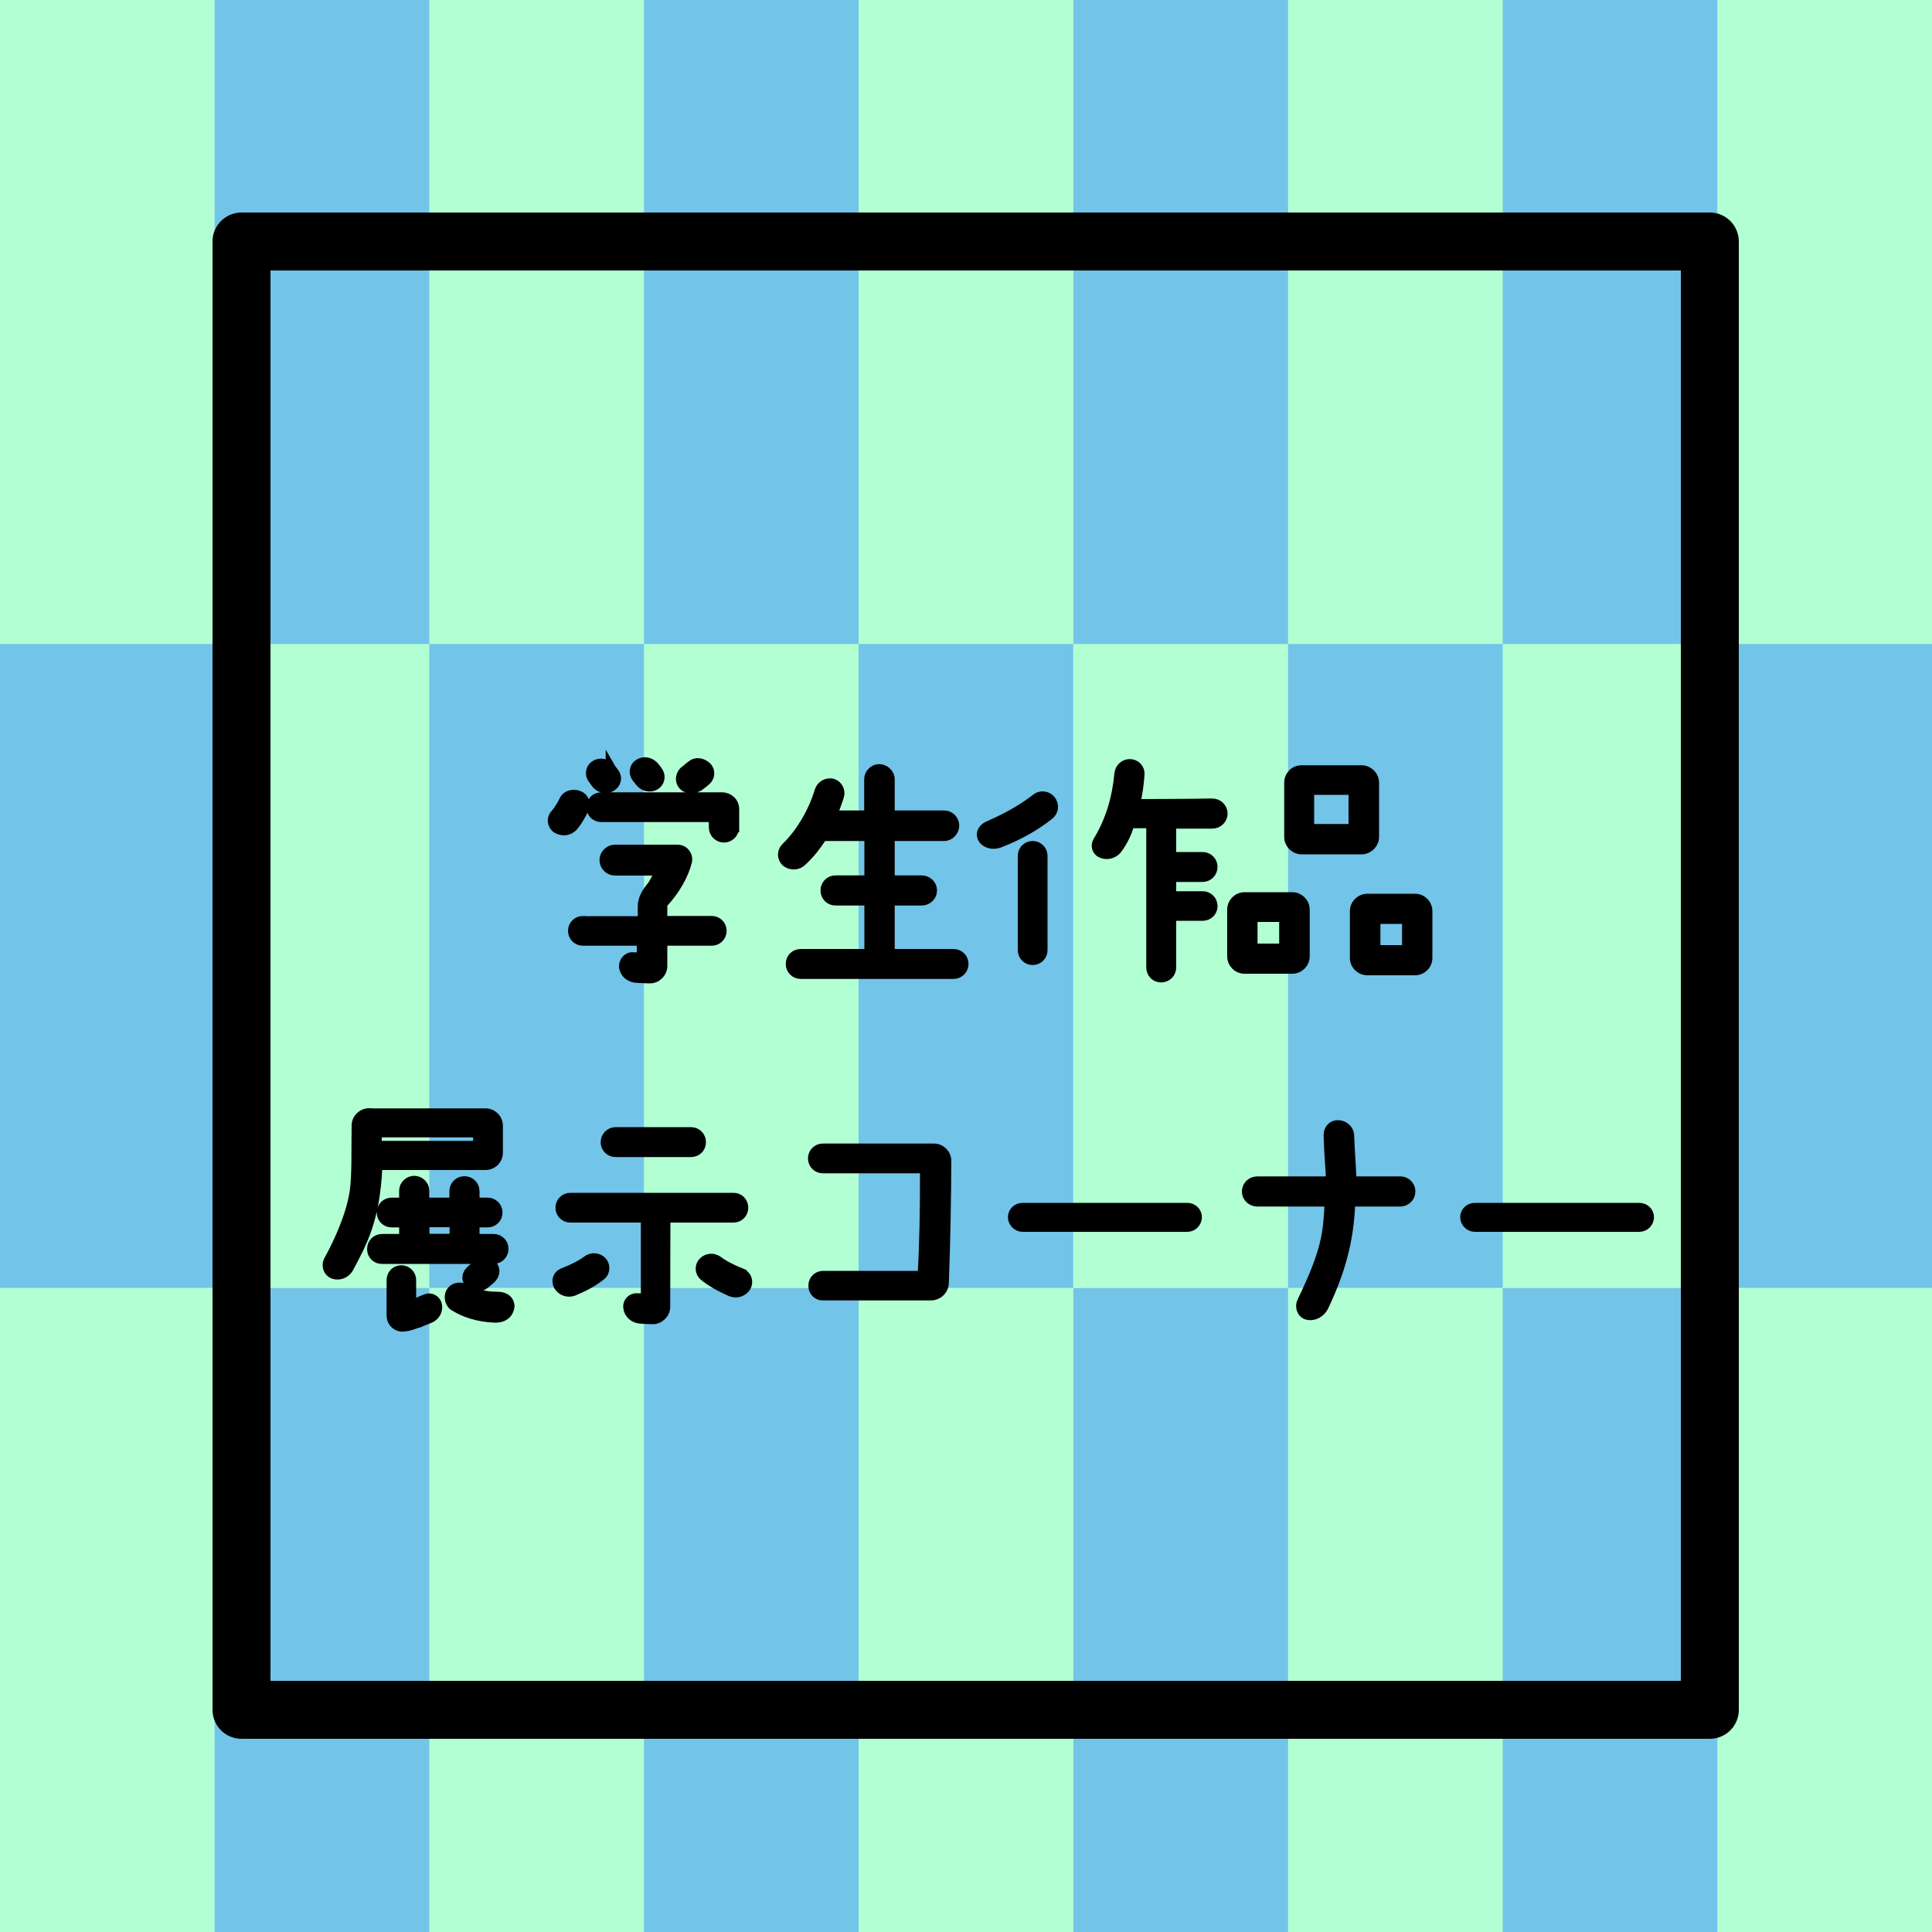 <?xml version="1.0" encoding="UTF-8"?><svg xmlns="http://www.w3.org/2000/svg" viewBox="0 0 100 100"><defs><style>.cls-1{fill:#72c4e9;}.cls-2{fill:#b3ffd4;}.cls-3{fill:none;stroke-linejoin:round;stroke-width:3px;}.cls-3,.cls-4{stroke:#000;}.cls-4{stroke-miterlimit:10;stroke-width:.5px;}</style></defs><g id="_囲い枠"><g><rect class="cls-2" x="0" y="0" width="100" height="100"/><g><rect class="cls-1" x="11.11" width="11.11" height="33.33"/><rect class="cls-1" x="33.33" width="11.11" height="33.33"/><rect class="cls-1" x="55.56" width="11.11" height="33.33"/><rect class="cls-1" x="77.78" width="11.11" height="33.33"/><rect class="cls-1" y="33.33" width="11.11" height="33.33"/><rect class="cls-1" x="22.22" y="33.33" width="11.11" height="33.33"/><rect class="cls-1" x="44.44" y="33.33" width="11.11" height="33.33"/><rect class="cls-1" x="66.67" y="33.33" width="11.11" height="33.33"/><rect class="cls-1" x="88.89" y="33.33" width="11.11" height="33.33"/><rect class="cls-1" x="11.11" y="66.67" width="11.11" height="33.33"/><rect class="cls-1" x="33.33" y="66.67" width="11.11" height="33.33"/><rect class="cls-1" x="55.56" y="66.67" width="11.11" height="33.33"/><rect class="cls-1" x="77.78" y="66.67" width="11.11" height="33.33"/></g></g></g><g id="_テキスト"><g><path class="cls-4" d="M30.22,41.87c-.12,.27-.29,.58-.53,.88-.22,.26-.58,.31-.87,.13-.25-.17-.29-.52-.09-.73,.22-.25,.38-.55,.49-.77,.14-.25,.48-.3,.74-.2,.27,.1,.39,.42,.26,.68Zm-.04,5.8h2.99c.05,0,.09-.04,.09-.09v-.64c-.01-.39,.2-.74,.44-1.03,.18-.22,.27-.47,.43-.75,.03-.04-.01-.09-.05-.09h-2.24c-.31,0-.56-.25-.56-.55s.25-.55,.56-.55h3.21c.35-.01,.6,.31,.51,.65-.19,.7-.58,1.4-1.2,2.09-.04,.04-.07,.1-.07,.16v.7c0,.05,.04,.09,.09,.09h2.46c.29,0,.52,.23,.52,.52s-.23,.52-.52,.52h-2.46c-.05,0-.09,.04-.09,.1v1.2c0,.35-.29,.65-.65,.65-.25-.01-.48-.01-.71-.03-.33-.03-.58-.23-.64-.55-.03-.29,.2-.56,.47-.53,.13,0,.25,.01,.36,.01,.05,0,.09-.04,.09-.09v-.66c0-.07-.04-.1-.09-.1h-2.95c-.29,0-.52-.23-.52-.52s.23-.52,.52-.52Zm1.42-7.93c.04,.07,.17,.22,.21,.29,.17,.23,.08,.54-.17,.69-.26,.14-.58,.08-.77-.14-.04-.05-.14-.19-.18-.25-.18-.22-.14-.55,.09-.71,.26-.18,.62-.12,.82,.13Zm6.4,3.09c0,.29-.23,.53-.53,.53s-.53-.25-.53-.53v-.43c0-.05-.04-.1-.09-.1h-5.73c-.3,0-.52-.23-.52-.52s.22-.52,.52-.52h6.24c.36,0,.65,.26,.65,.62v.95Zm-4.13-3.15c.05,.05,.16,.21,.19,.26,.17,.23,.09,.57-.16,.71-.26,.14-.58,.06-.77-.17-.04-.05-.14-.18-.17-.22-.19-.22-.14-.56,.09-.71,.26-.18,.61-.12,.81,.13Zm2.31,1.01c-.26,.17-.65,.17-.84-.07-.18-.21-.12-.58,.12-.74,.12-.08,.23-.21,.34-.27,.23-.2,.56-.13,.78,.08,.21,.2,.18,.55-.05,.73-.1,.08-.21,.18-.34,.27Z"/><path class="cls-4" d="M49.35,50.42h-7.9c-.3,0-.53-.23-.53-.53s.23-.52,.53-.52h3.45c.05,0,.09-.05,.09-.1v-2.56c0-.05-.04-.09-.09-.09h-1.65c-.3,0-.53-.23-.53-.53s.23-.53,.53-.53h1.65c.05,0,.09-.05,.09-.1v-2.09c0-.05-.04-.09-.09-.09h-2.22c-.06,0-.12,.03-.16,.08-.26,.4-.55,.79-1.01,1.22-.22,.22-.59,.23-.83,.03-.21-.2-.22-.53-.01-.74,.81-.78,1.44-1.91,1.75-2.95,.09-.27,.38-.43,.66-.37,.27,.07,.44,.37,.36,.64-.06,.23-.25,.71-.33,.92-.01,.05,.01,.09,.06,.09h1.72c.05,0,.09-.04,.09-.09v-1.78c0-.29,.25-.53,.53-.53s.55,.25,.55,.53v1.78c0,.05,.04,.09,.09,.09h2.72c.3,0,.53,.25,.53,.53s-.23,.55-.53,.55h-2.72c-.05,0-.09,.04-.09,.09v2.09c0,.05,.04,.1,.09,.1h1.55c.3,0,.55,.23,.55,.53s-.25,.53-.55,.53h-1.55c-.05,0-.09,.04-.09,.09v2.56c0,.05,.04,.1,.09,.1h3.2c.3,0,.53,.23,.53,.52s-.23,.53-.53,.53Z"/><path class="cls-4" d="M51.18,42.74c1.2-.53,1.91-.99,2.46-1.42,.23-.18,.57-.13,.75,.09,.19,.25,.16,.58-.09,.78-.6,.47-1.39,.98-2.55,1.43-.3,.12-.66,.08-.86-.18-.14-.19-.12-.53,.29-.7Zm2.79,6.44c0,.29-.23,.52-.52,.52s-.52-.23-.52-.52v-4.88c0-.29,.23-.52,.52-.52s.52,.23,.52,.52v4.88Zm4.82-7.66c-.01,.05,.03,.09,.06,.09,.55,0,2.87-.01,3.89-.03,.3,0,.55,.23,.55,.53s-.25,.53-.55,.53h-2.01c-.07,0-.1,.05-.1,.1v1.51c0,.05,.04,.1,.1,.1h1.51c.3,0,.53,.23,.53,.52s-.23,.53-.53,.53h-1.51c-.07,0-.1,.04-.1,.1v.79c0,.05,.04,.09,.1,.09h1.52c.29,0,.52,.23,.52,.52s-.23,.51-.52,.51h-1.52c-.07,0-.1,.05-.1,.1v2.56c0,.3-.23,.53-.53,.53s-.52-.23-.52-.53v-7.35c0-.05-.05-.1-.1-.1h-.9c-.07,0-.12,.04-.13,.09-.13,.42-.31,.81-.6,1.21-.18,.26-.52,.36-.81,.25-.26-.09-.36-.39-.22-.62,.65-1.07,.99-2.22,1.11-3.5,.03-.3,.27-.52,.57-.51,.29,.01,.52,.26,.49,.56-.04,.51-.1,.96-.2,1.39Z"/><path class="cls-4" d="M67.54,47.08v2.42c0,.36-.3,.65-.65,.65h-2.47c-.36,0-.65-.29-.65-.65v-2.42c0-.36,.29-.65,.65-.65h2.47c.35,0,.65,.29,.65,.65Zm-1.08,.48c0-.05-.04-.09-.09-.09h-1.43c-.07,0-.1,.04-.1,.09v1.43c0,.07,.04,.1,.1,.1h1.43c.05,0,.09-.04,.09-.1v-1.43Zm.26-4.24v-2.81c0-.37,.29-.65,.65-.65h3.11c.35,0,.65,.29,.65,.65v2.81c0,.35-.3,.65-.65,.65h-3.11c-.36,0-.65-.3-.65-.65Zm1.05-.51c0,.05,.05,.09,.1,.09h2.09c.05,0,.09-.04,.09-.09v-1.82c0-.05-.04-.1-.09-.1h-2.09c-.05,0-.1,.05-.1,.1v1.82Zm6.12,4.35v2.42c0,.36-.29,.65-.65,.65h-2.47c-.35,0-.65-.29-.65-.65v-2.42c0-.36,.3-.65,.65-.65h2.47c.36,0,.65,.29,.65,.65Zm-1.07,.51c0-.05-.04-.1-.09-.1h-1.44c-.05,0-.09,.05-.09,.1v1.4c0,.05,.04,.1,.09,.1h1.44c.05,0,.09-.05,.09-.1v-1.4Z"/><path class="cls-4" d="M19.12,57.62h6.01c.36,0,.65,.29,.65,.65v1.39c0,.36-.29,.65-.65,.65h-5.49c-.05,0-.1,.04-.1,.1-.13,2.72-.77,3.87-1.5,5.24-.16,.27-.49,.4-.79,.29-.26-.1-.38-.42-.25-.68,.58-1.05,1.18-2.42,1.35-3.59,.12-.82,.08-2.11,.1-3.41,0-.36,.3-.65,.66-.65Zm6.46,7.55h-5.8c-.3,.01-.53-.22-.53-.52s.23-.53,.53-.53h1.04c.05,0,.09-.05,.09-.1v-.65c0-.05-.04-.09-.09-.09h-.55c-.29,0-.52-.23-.52-.52s.23-.52,.52-.52h.55c.05,0,.09-.04,.09-.09v-.52c0-.29,.25-.52,.53-.52s.53,.23,.53,.52v.52c0,.05,.04,.09,.09,.09h1.35c.05,0,.1-.04,.1-.09v-.49c0-.3,.23-.53,.53-.53s.53,.23,.53,.53v.49c0,.05,.05,.09,.1,.09h.57c.29,0,.52,.23,.52,.52s-.23,.52-.52,.52h-.57c-.05,0-.1,.04-.1,.09v.65c0,.05,.05,.1,.1,.1h.88c.29,0,.52,.23,.52,.52s-.23,.53-.52,.53Zm-6.07-6.45v.49c0,.05,.05,.09,.1,.09h5.03c.05,0,.1-.04,.1-.1v-.48c0-.05-.05-.1-.1-.1h-5.04c-.05,0-.09,.05-.09,.1Zm2.7,9.52c-.56,.22-.92,.39-1.29,.43-.35,.05-.66-.22-.66-.58v-1.83c0-.29,.22-.52,.51-.52s.52,.23,.52,.52v1.16s.05,.08,.1,.08c.17-.04,.35-.16,.66-.27,.25-.1,.53,.05,.58,.33,.05,.31-.13,.58-.43,.7Zm1.31-4.88c0-.05-.05-.09-.1-.09h-1.35c-.05,0-.09,.04-.09,.09v.65c0,.05,.04,.1,.09,.1h1.35c.05,0,.1-.05,.1-.1v-.65Zm-.13,3.45c.18-.22,.51-.21,.77-.08,.4,.22,.88,.38,1.57,.38,.57,0,.66,.36,.65,.52-.04,.34-.3,.6-.79,.58-.87-.04-1.55-.27-2.11-.62-.23-.16-.29-.57-.09-.78Zm2.13-.75c-.09,.14-.21,.22-.4,.38-.23,.19-.56,.23-.78,.03-.21-.19-.21-.47-.01-.68,.05-.07,.27-.22,.32-.26,.23-.18,.44-.26,.7-.13,.26,.13,.32,.42,.17,.66Z"/><path class="cls-4" d="M30.39,65.24c.23-.18,.56-.16,.77,.05,.19,.22,.17,.56-.05,.73-.46,.36-.88,.58-1.44,.81-.29,.1-.61-.01-.77-.29-.13-.25-.03-.55,.23-.65,.57-.22,.96-.43,1.26-.65Zm7.57-2.21h-3.42c-.05,0-.09,.05-.09,.1,0,.57-.01,3.26-.01,4.51,0,.35-.3,.65-.66,.65-.22-.01-.44-.01-.65-.03-.33-.03-.59-.27-.62-.58-.04-.27,.19-.52,.47-.49,.12,0,.23,.01,.35,.01,.05,0,.09-.04,.09-.09v-3.98c0-.05-.04-.1-.09-.1h-3.81c-.29,0-.52-.23-.52-.52s.23-.52,.52-.52h8.45c.29,0,.51,.23,.51,.52s-.22,.52-.51,.52Zm-2.2-3.39h-3.89c-.3,0-.53-.23-.53-.52s.23-.53,.53-.53h3.89c.3,0,.53,.23,.53,.53s-.23,.52-.53,.52Zm2.64,6.28c.26,.1,.36,.43,.22,.68-.16,.26-.48,.38-.78,.26-.57-.25-1.03-.51-1.4-.81-.22-.18-.25-.52-.04-.73,.19-.21,.52-.23,.75-.07,.29,.22,.68,.43,1.25,.66Z"/><path class="cls-4" d="M42.59,59.44h5.75c.35,0,.65,.29,.65,.65-.01,1.81-.04,4.07-.13,6.32-.01,.36-.31,.65-.68,.65h-5.58c-.29,.01-.51-.22-.51-.51s.22-.52,.51-.52h5.06c.05,0,.09-.04,.09-.09,.09-1.51,.12-3.37,.12-5.37,0-.05-.04-.09-.09-.09h-5.19c-.29,0-.52-.23-.52-.52s.23-.52,.52-.52Z"/><path class="cls-4" d="M61.45,62.51c.29,0,.51,.22,.51,.49s-.22,.51-.51,.51h-8.52c-.27,0-.51-.23-.51-.51s.23-.49,.51-.49h8.52Z"/><path class="cls-4" d="M72.47,62.2h-2.47c-.05,0-.1,.05-.1,.1-.08,1.46-.29,3.03-1.39,5.34-.16,.31-.52,.51-.85,.42-.29-.08-.4-.43-.27-.69,1.27-2.63,1.34-3.51,1.42-5.07,0-.05-.04-.1-.09-.1h-3.64c-.3,0-.55-.23-.55-.53s.25-.53,.55-.53h3.71c.05,0,.09-.04,.09-.1-.01-.48-.09-1.2-.12-2.26-.01-.3,.18-.55,.48-.55,.3-.01,.58,.22,.6,.52,.04,1.03,.09,1.5,.12,2.29,0,.06,.04,.1,.09,.1h2.43c.29,0,.53,.23,.53,.53s-.25,.53-.53,.53Z"/><path class="cls-4" d="M84.85,62.51c.29,0,.51,.22,.51,.49s-.22,.51-.51,.51h-8.51c-.27,0-.51-.23-.51-.51s.23-.49,.51-.49h8.51Z"/></g><rect class="cls-3" x="12.5" y="12.5" width="76" height="76"/></g></svg>